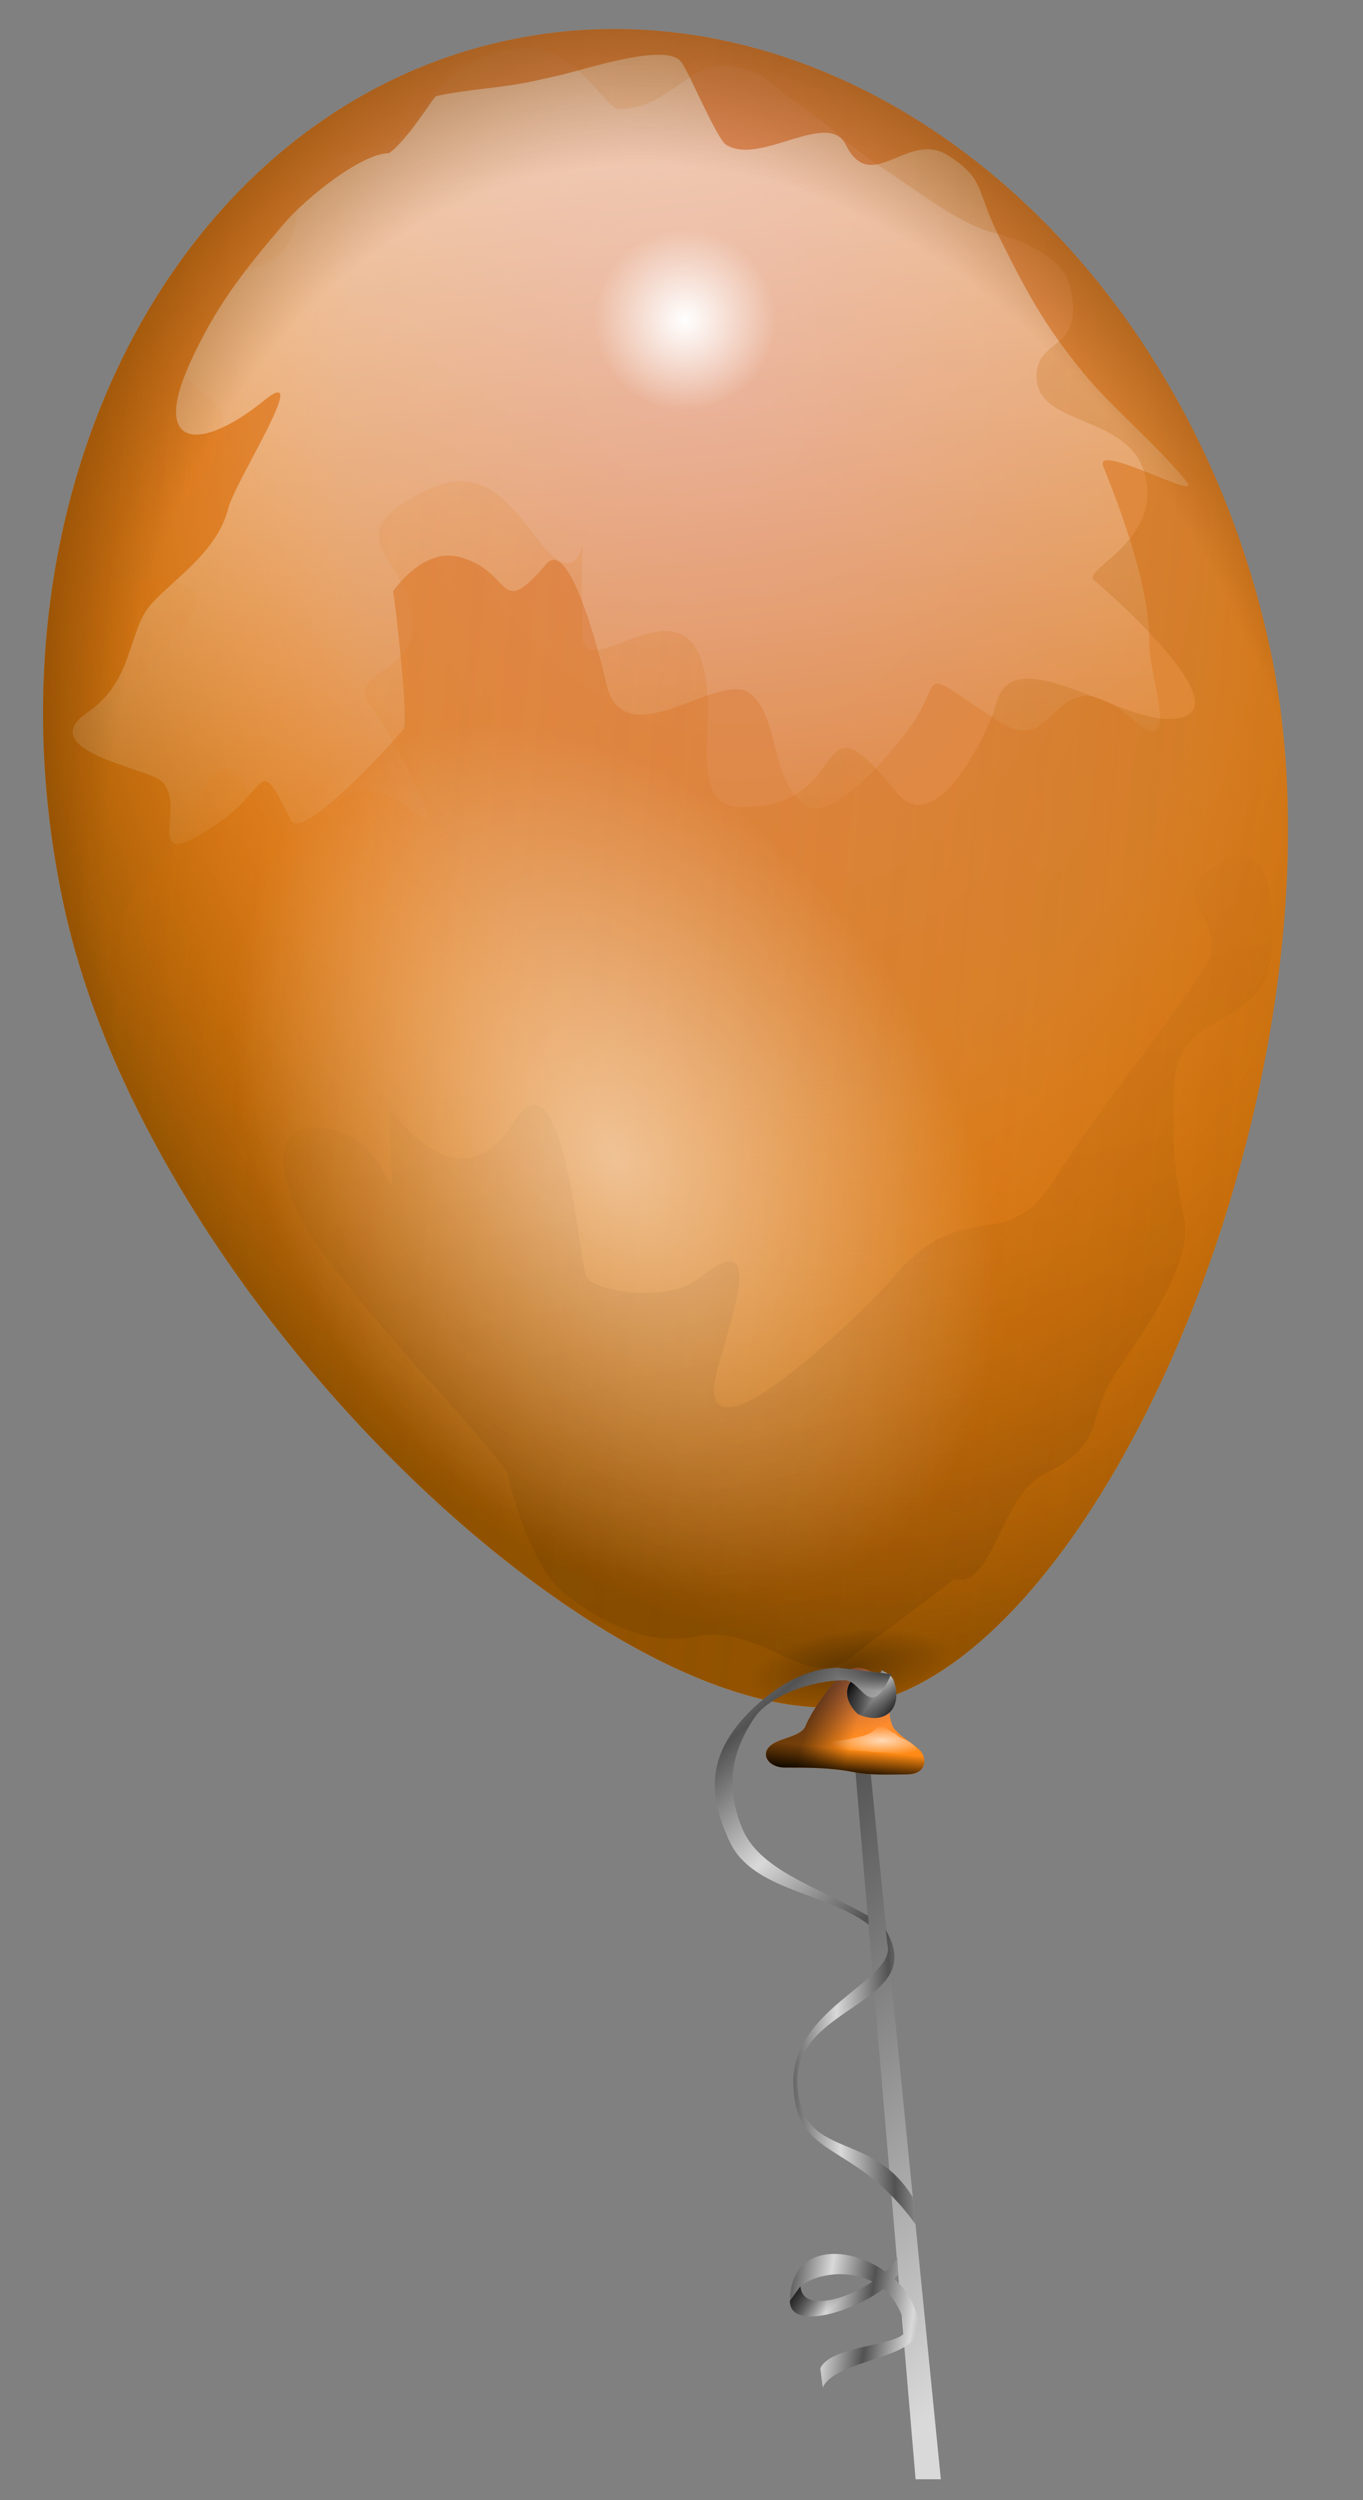 <?xml version="1.0" encoding="UTF-8" standalone="no"?>
<!-- Created with Inkscape (http://www.inkscape.org/) -->
<svg
    xmlns:inkscape="http://www.inkscape.org/namespaces/inkscape"
    xmlns:rdf="http://www.w3.org/1999/02/22-rdf-syntax-ns#"
    xmlns="http://www.w3.org/2000/svg"
    xmlns:xlink="http://www.w3.org/1999/xlink"
    xmlns:cc="http://web.resource.org/cc/"
    xmlns:dc="http://purl.org/dc/elements/1.1/"
    xmlns:sodipodi="http://inkscape.sourceforge.net/DTD/sodipodi-0.dtd"
    xmlns:svg="http://www.w3.org/2000/svg"
    xmlns:ns1="http://sozi.baierouge.fr"
    id="svg2"
    sodipodi:docname="BAC863~1.SVG"
    viewBox="0 0 600 1100"
    sodipodi:version="0.32"
    version="1.0"
    y="0"
    x="0"
    inkscape:version="0.40+cvs"
    sodipodi:docbase="E:\AJ_Stuff\Artwork\Vector\PUBLIC~1"
  >
  <rect x="0" y="0" width="600" height="1100" fill="#808080" stroke="none"/>
  <sodipodi:namedview
      id="base"
      bordercolor="#666666"
      inkscape:pageshadow="2"
      inkscape:window-width="844"
      pagecolor="#ffffff"
      inkscape:zoom="0.32909091"
      inkscape:window-x="242"
      borderopacity="1.0"
      inkscape:current-layer="svg2"
      inkscape:cx="300.00007"
      inkscape:cy="550.00000"
      inkscape:window-y="242"
      inkscape:window-height="540"
      inkscape:pageopacity="0.0"
  />
  <defs
      id="defs3"
    >
    <linearGradient
        id="linearGradient2201"
      >
      <stop
          id="stop2203"
          style="stop-color:#525252"
          offset="0"
      />
      <stop
          id="stop2205"
          style="stop-color:#d9d9d9"
          offset="1"
      />
    </linearGradient
    >
    <linearGradient
        id="linearGradient2168"
      >
      <stop
          id="stop2170"
          style="stop-color:#000000"
          offset="0"
      />
      <stop
          id="stop2174"
          style="stop-color:#000000;stop-opacity:0"
          offset="1"
      />
    </linearGradient
    >
    <linearGradient
        id="linearGradient2077"
      >
      <stop
          id="stop2079"
          style="stop-color:#ffffff"
          offset="0"
      />
      <stop
          id="stop2081"
          style="stop-color:#ffffff;stop-opacity:0"
          offset="1"
      />
    </linearGradient
    >
    <linearGradient
        id="linearGradient2065"
      >
      <stop
          id="stop2067"
          style="stop-color:#5f5700;stop-opacity:0"
          offset="0"
      />
      <stop
          id="stop2073"
          style="stop-color:#ff7700;stop-opacity:0"
          offset=".5"
      />
      <stop
          id="stop2069"
          style="stop-color:#864e00"
          offset="1"
      />
    </linearGradient
    >
    <linearGradient
        id="linearGradient2053"
      >
      <stop
          id="stop2055"
          style="stop-color:#ff8f61"
          offset="0"
      />
      <stop
          id="stop2057"
          style="stop-color:#ff8900"
          offset="1"
      />
    </linearGradient
    >
    <radialGradient
        id="radialGradient2217"
        xlink:href="#linearGradient2077"
        gradientUnits="userSpaceOnUse"
        cy="263.79"
        cx="457.14"
        r="94.286"
    />
    <radialGradient
        id="radialGradient2223"
        xlink:href="#linearGradient2077"
        gradientUnits="userSpaceOnUse"
        cy="516.87"
        cx="480.13"
        gradientTransform="scale(.84 1.19)"
        r="175.44"
    />
    <radialGradient
        id="radialGradient2232"
        gradientUnits="userSpaceOnUse"
        cy="440.37"
        cx="413.89"
        gradientTransform="matrix(.968 -.215 .297 1.335 -211.6 -61.667)"
        r="359.53"
      >
      <stop
          id="stop2190"
          style="stop-color:#652d00;stop-opacity:0"
          offset="0"
      />
      <stop
          id="stop2194"
          style="stop-color:#7b5500;stop-opacity:0"
          offset=".5"
      />
      <stop
          id="stop2196"
          style="stop-color:#763a00;stop-opacity:0"
          offset=".75"
      />
      <stop
          id="stop2192"
          style="stop-color:#774200"
          offset="1"
      />
    </radialGradient
    >
    <linearGradient
        id="linearGradient2235"
        y2="608.36"
        xlink:href="#linearGradient2168"
        gradientUnits="userSpaceOnUse"
        y1="1203.6"
        gradientTransform="matrix(1.23 -.273 .172 .775 -201.81 -17.563)"
        x2="345.4"
        x1="336.15"
    />
    <linearGradient
        id="linearGradient2241"
        y2="504.58"
        xlink:href="#linearGradient2065"
        gradientUnits="userSpaceOnUse"
        y1="-283.39"
        gradientTransform="matrix(.831 -.185 .255 1.146 -201.81 -17.563)"
        x2="1100.7"
        x1="-683.5"
    />
    <linearGradient
        id="linearGradient2246"
        y2="601.16"
        xlink:href="#linearGradient2077"
        gradientUnits="userSpaceOnUse"
        y1="168.43"
        gradientTransform="matrix(1.184 -.263 .179 .805 -201.81 -17.563)"
        x2="285.9"
        x1="350.37"
    />
    <radialGradient
        id="radialGradient2249"
        xlink:href="#linearGradient2065"
        gradientUnits="userSpaceOnUse"
        cy="290.04"
        cx="478.66"
        gradientTransform="matrix(.968 -.215 .297 1.335 -211.6 -61.667)"
        r="372.49"
    />
    <radialGradient
        id="radialGradient2252"
        xlink:href="#linearGradient2053"
        gradientUnits="userSpaceOnUse"
        cy="233.67"
        cx="462.46"
        gradientTransform="matrix(.968 -.215 .297 1.335 -211.6 -61.667)"
        r="330.33"
    />
    <linearGradient
        id="linearGradient2122"
        y2="958.59"
        xlink:href="#linearGradient2053"
        gradientUnits="userSpaceOnUse"
        y1="900.84"
        gradientTransform="matrix(1.219 0 0 .82 0 -6)"
        x2="302.31"
        x1="309.16"
    />
    <linearGradient
        id="linearGradient2126"
        y2="945.18"
        xlink:href="#linearGradient2168"
        gradientUnits="userSpaceOnUse"
        y1="959.69"
        gradientTransform="matrix(1.219 0 0 .82 0 -6)"
        x2="301.38"
        x1="299.34"
    />
    <linearGradient
        id="linearGradient2140"
        y2="937.79"
        xlink:href="#linearGradient2168"
        gradientUnits="userSpaceOnUse"
        y1="901.66"
        gradientTransform="matrix(1.219 0 0 .82 0 -6)"
        x2="311.93"
        x1="293.05"
    />
    <linearGradient
        id="linearGradient2144"
        y2="927.12"
        xlink:href="#linearGradient2168"
        gradientUnits="userSpaceOnUse"
        y1="923.83"
        gradientTransform="matrix(1.219 0 0 .82 0 -6)"
        x2="310.45"
        x1="293.24"
    />
    <radialGradient
        id="radialGradient2155"
        xlink:href="#linearGradient2077"
        gradientUnits="userSpaceOnUse"
        cy="1378.8"
        cx="214.76"
        gradientTransform="matrix(1.469 0 0 .425 72.665 179.83)"
        r="15.406"
    />
    <radialGradient
        id="radialGradient2169"
        xlink:href="#linearGradient2077"
        gradientUnits="userSpaceOnUse"
        cy="752.36"
        cx="378.57"
        r="8.571"
    />
    <radialGradient
        id="radialGradient2179"
        xlink:href="#linearGradient2168"
        gradientUnits="userSpaceOnUse"
        cy="1031.8"
        cx="269.79"
        gradientTransform="scale(1.393 .718)"
        r="32.826"
    />
    <linearGradient
        id="linearGradient2199"
        y2="396.2"
        xlink:href="#linearGradient2201"
        gradientUnits="userSpaceOnUse"
        y1="281.09"
        gradientTransform="matrix(.366 0 0 2.731 0 -6)"
        x2="1075"
        x1="1063"
    />
    <radialGradient
        id="radialGradient2242"
        xlink:href="#linearGradient2201"
        gradientUnits="userSpaceOnUse"
        cy="771.55"
        cx="370.71"
        gradientTransform="matrix(1.015 0 0 .985 0 -6)"
        r="27.48"
    />
    <linearGradient
        id="linearGradient2256"
        y2="654.13"
        xlink:href="#linearGradient2201"
        spreadMethod="reflect"
        gradientUnits="userSpaceOnUse"
        y1="614.4"
        gradientTransform="matrix(.822 0 0 1.216 0 -6)"
        x2="448.12"
        x1="423.76"
    />
    <linearGradient
        id="linearGradient2264"
        y2="590.56"
        xlink:href="#linearGradient2201"
        spreadMethod="reflect"
        gradientUnits="userSpaceOnUse"
        y1="588.05"
        gradientTransform="matrix(.645 0 0 1.552 0 -6)"
        x2="572.03"
        x1="608.27"
    />
    <linearGradient
        id="linearGradient2317"
        y2="843.22"
        xlink:href="#linearGradient2201"
        spreadMethod="reflect"
        gradientUnits="userSpaceOnUse"
        y1="838.2"
        gradientTransform="matrix(.814 0 0 1.229 0 -6)"
        x2="491.66"
        x1="469.01"
    />
    <linearGradient
        id="linearGradient2321"
        y2="835.01"
        xlink:href="#linearGradient2168"
        gradientUnits="userSpaceOnUse"
        y1="816.66"
        gradientTransform="matrix(.814 0 0 1.229 0 -6)"
        x2="442.94"
        x1="432.33"
    />
    <linearGradient
        id="linearGradient2327"
        y2="754.63"
        xlink:href="#linearGradient2168"
        spreadMethod="reflect"
        gradientUnits="userSpaceOnUse"
        y1="747.38"
        gradientTransform="scale(1.015 .985)"
        x2="381.53"
        x1="370.79"
    />
    <radialGradient
        id="radialGradient2333"
        fy="1161.4"
        xlink:href="#linearGradient2168"
        gradientUnits="userSpaceOnUse"
        cy="1161.1"
        cx="247.71"
        gradientTransform="scale(1.58 .633)"
        r="14.647"
    />
  </defs
  >
  <g
      id="layer1"
    >
    <path
        id="path2191"
        style="fill-rule:evenodd;fill:url(#linearGradient2199)"
        d="m373.76 746.35l29.29 344.45h11.11l-34.34-345.46-6.06 1.01z"
    />
    <path
        id="path1291"
        style="opacity:.75;fill-rule:evenodd;fill:url(#radialGradient2252)"
        d="m558.54 282.83c39.66 178.6-67.95 439.46-174.55 466.06-103.81 25.98-315.74-169.78-355.4-348.38s46.86-349.91 193.13-382.39c146.26-32.479 297.16 86.11 336.82 264.71z"
    />
    <path
        id="path2063"
        style="fill-rule:evenodd;fill:url(#radialGradient2249)"
        d="m558.54 282.83c39.66 178.6-67.95 439.46-174.55 466.06-103.81 25.98-315.74-169.78-355.4-348.38s46.86-349.91 193.13-382.39c146.26-32.479 297.16 86.11 336.82 264.71z"
    />
    <path
        id="path2075"
        style="opacity:0.6;fill-rule:evenodd;fill:url(#linearGradient2246)"
        d="m171.19 67.388c-12.15 0.124-36.51 19.763-45.87 30.673-19.23 22.429-30.833 37.649-41.842 61.969-16.9 37.35 4.575 39.09 32.852 16.12 21.59-17.54-12.86 35.61-15.82 47.42-4.931 19.72-24.961 31.75-34.402 42.76-9.848 11.48-7.246 33.21-27.588 47.1-22.198 15.15 18.254 23.31 29.746 28.51 18.361 8.31-10.76 46.54 27.888 20.15 22.786-15.56 16.766-31.55 31.916-1.23 5 9.99 47.59-37.14 49.59-40.28 2.34-3.68-3.85-56.9-4.64-60.43-0.01-0.08 13.07-19.13 28.83-15.18 24.45 6.11 16.74 28.76 38.73 3.1 11.18-13.03 25.83 50.4 26.34 52.69 7.29 32.83 48.79-4.87 62.29 3.73 14.42 9.18 9.08 39.31 25.71 49.89 13.12 8.36 43.28-30.36 47.42-36.87 13.56-21.29 0.69-23.51 38.12 0.32 26.36 16.78 22.41-31.97 58.26-1.23 21.82 18.71 6.77-20.08 7.13-33.78 0.62-23.12-11.94-57.19-20.13-77.48-4.63-11.48 44.38 16.12 36.57 6.51-14.24-17.52-32.69-32.14-45.86-48.35-17.05-20.99-24.4-34.87-36.56-59.19-10.5-21.014-5.94-25.343-22.61-35.955-17.61-11.206-33.65 17.928-44.94-4.655-7.85-15.709-37.87 9.422-52.68-0.008-4.17-2.656-16.66-32.666-19.83-36.572-6.98-8.596-42.54 3.594-54.23 6.19-3.72 0.826-7.44 1.652-11.16 2.478-12.8 2.841-28.61 3.426-42.46 6.501-1.01 0.224-12.54 19.486-20.77 25.099z"
    />
    <path
        id="path2085"
        style="fill-rule:evenodd;fill:url(#radialGradient2217)"
        transform="matrix(.414 -.092 .092 .414 88.064 73.647)"
        d="m551.43 263.79c0 52.07-42.21 94.29-94.29 94.29-52.07 0-94.28-42.22-94.28-94.29s42.21-94.28 94.28-94.28c52.08 0 94.29 42.21 94.29 94.28z"
    />
    <path
        id="path2095"
        style="opacity:0.6;fill:url(#radialGradient2217);fill-rule:evenodd"
        transform="matrix(1.183 -.263 .263 1.183 -308.6 -51.166)"
        d="m551.43 263.79c0 52.07-42.21 94.29-94.29 94.29-52.07 0-94.28-42.22-94.28-94.29s42.21-94.28 94.28-94.28c52.08 0 94.29 42.21 94.29 94.28z"
    />
    <path
        id="path2125"
        style="opacity:0.4;fill-rule:evenodd;fill:url(#linearGradient2241)"
        d="m221.72 18.129c-146.26 32.48-232.8 203.77-193.14 382.37 39.662 178.6 251.61 374.37 355.42 348.39 106.59-26.6 214.21-287.48 174.55-466.08s-190.56-297.16-336.83-264.68zm-5.24 5.358c5.2-1.604 11.04-2.43 17.65-2.255 19.37 0.512 32.66 26.514 38.09 26.658 20.48 0.542 30.72-19.317 45.57-18.924 18.58 0.492 21.19 8.721 32.85 16.139 10.82 6.89 24.28 20.228 38.73 29.427 11.84 7.535 32.72 24.002 47.11 27.598 13.51 3.38 31.7 11.01 34.7 24.5 6.33 28.52-14.45 21.38-14.9 38.43-0.62 23.42 41.67 16.27 48.04 44.93 6.58 29.63-30.82 41.33-22.02 45.87 0.18 0.09 72.2 61.52 30.99 60.43-23.06-0.61-67.78-34.5-74.7-6.84-2.51 10.05-25.86 61.41-44.01 39.06-38.87-47.86-17.13 7.84-68.8 6.48-17.01-0.45-14.75-19.05-14.25-37.81 2.07-78.29-54.61-11.47-55.16-37.5-1.66-78.52 6.58-10.14-17.65-39.97-14.59-17.96-25.61-36.77-52.06-23.55-40.78 20.38-6.4 29.47-4.95 56.7 1.35 25.32-31.75 21.72-17.68 39.04 4.73 5.82 30.89 53.19 22.32 47.74-3.41-2.17-6.84-4.36-10.25-6.53-36.75-23.39-37.04 43.63-65.06-3.09-21.79-36.33-21.004 20.85-50.225 37.49-11.175 33.51-15.372 9.77-19.197-7.45-3.456-15.56-0.494-28.61-4.328-45.87-6.254-28.17 15.771-21.03 28.81-41.52 7.588-11.91 36.26-30.44 9.317-37.18-14.15-3.54-37.511 6.53-19.844-10.22 11.358-10.78 59.757-50.39 37.207-69.73-12.698-10.88-49.657-41.66-8.374-50.83 36.844-8.18 45.984-9.05 46.794-39.648 0.66-24.917 38.08-10.894 51.47-31.915 8.28-13.008 18.21-24.849 33.81-29.66z"
    />
    <path
        id="path2099"
        style="opacity:0.53;fill-rule:evenodd;fill:url(#radialGradient2223)"
        transform="matrix(.835 -.55 .55 .835 -404.37 218.18)"
        d="m568.57 602.36c0 128.61-73.55 232.86-164.28 232.86-90.74 0-164.29-104.25-164.29-232.86 0-128.6 73.55-232.85 164.29-232.85 90.73 0 164.28 104.25 164.28 232.85z"
    />
    <path
        id="path2109"
        style="opacity:0.3;fill:url(#radialGradient2223);fill-rule:evenodd"
        transform="matrix(.498 -.328 .308 .468 -79.096 415.27)"
        d="m568.57 602.36c0 128.61-73.55 232.86-164.28 232.86-90.74 0-164.29-104.25-164.29-232.86 0-128.6 73.55-232.85 164.29-232.85 90.73 0 164.28 104.25 164.28 232.85z"
    />
    <path
        id="path2158"
        style="opacity:0.1;fill-rule:evenodd;fill:url(#linearGradient2235)"
        d="m223.16 647.36c-18.33-24.26-60.96-66.68-84.57-101.25-13.36-19.58-23.25-50.62 1.33-49.97 37.26 0.99 32.96 59.59 31.55-7-0.09-4.28 28.98 44.92 54.79 4.39 20.49-32.19 27.58 49.66 31.54 67.49 1.54 6.94 35.92 12.73 49.96 1.33 35.3-28.67 6.94 34.37 6.57 48.21-0.89 33.66 73.16-41.61 76.7-46.01 32.96-40.96 50.85-10.7 72.76-45.13 23.01-36.14 48.4-65.38 66.19-93.34 14.1-22.15-23.01-31.23 10.09-47.77 25.06-12.52 21.8 45.56 16.21 54.35-13.64 21.42-38.61 14.17-39.45 46.01-0.53 19.92-0.88 33.32 4.37 56.98 4.69 21.13-20.48 53.45-30.25 68.8-13.83 21.72-3.49 30.23-31.56 44.26-19.26 9.62-21.79 50.29-39.45 46.01-13.72 11.15-36.21 27.08-46.02 35.05-18.37 14.92-39.26-16.11-68.37-9.65-21.98 4.88-45.83-9.49-58.29-20.17-12-10.28-20.75-37.52-24.1-52.59z"
    />
    <path
        id="path2180"
        style="fill-rule:evenodd;fill:url(#radialGradient2232)"
        d="m558.54 282.83c39.66 178.6-67.95 439.46-174.55 466.06-103.81 25.98-315.74-169.78-355.4-348.38s46.86-349.91 193.13-382.39c146.26-32.479 297.16 86.11 336.82 264.71z"
    />
    <path
        id="path2171"
        style="opacity:0.3;fill-rule:evenodd;fill:url(#radialGradient2179)"
        transform="matrix(.956 -.148 .143 .657 -91.365 302.37)"
        d="m421.43 740.93c0.01 13.02-20.46 23.58-45.72 23.58-25.25 0-45.72-10.56-45.71-23.58-0.01-13.02 20.46-23.57 45.71-23.57 25.26 0 45.73 10.55 45.72 23.57z"
    />
    <path
        id="path1354"
        style="fill-rule:evenodd;fill:url(#linearGradient2122)"
        d="m372.75 735.24c-5.94 3.64-15.41 17.3-18.19 24.24-1.54 3.86-9.09 5.05-13.13 7.07-7.95 3.97-3.74 11.11 4.04 11.11 10.36 0 20.28 0.02 30.31 2.02 7.56 1.51 15.43 1.01 23.23 1.01 7.94 0 8.98-5.27 7.07-9.09-1.73-3.47-10.95-7.77-13.13-12.12-2.07-4.13-1.9-18.34-7.07-22.22-0.38-0.29-6.72-5.97-13.13-2.02z"
    />
    <path
        id="path2124"
        style="fill-rule:evenodd;fill:url(#linearGradient2126)"
        d="m372.75 735.24c-5.94 3.64-15.41 17.3-18.19 24.24-1.54 3.86-9.09 5.05-13.13 7.07-7.95 3.97-3.74 11.11 4.04 11.11 10.36 0 20.28 0.02 30.31 2.02 7.56 1.51 15.43 1.01 23.23 1.01 7.94 0 8.98-5.27 7.07-9.09-1.73-3.47-10.95-7.77-13.13-12.12-2.07-4.13-1.9-18.34-7.07-22.22-0.38-0.29-6.72-5.97-13.13-2.02z"
    />
    <path
        id="path2138"
        style="opacity:.468;fill-rule:evenodd;fill:url(#linearGradient2140)"
        d="m372.75 735.24c-5.94 3.64-15.41 17.3-18.19 24.24-1.54 3.86-9.09 5.05-13.13 7.07-7.95 3.97-3.74 11.11 4.04 11.11 10.36 0 20.28 0.02 30.31 2.02 7.56 1.51 15.43 1.01 23.23 1.01 7.94 0 8.98-5.27 7.07-9.09-1.73-3.47-10.95-7.77-13.13-12.12-2.07-4.13-1.9-18.34-7.07-22.22-0.38-0.29-6.72-5.97-13.13-2.02z"
    />
    <path
        id="path2142"
        style="opacity:.509;fill-rule:evenodd;fill:url(#linearGradient2144)"
        d="m372.75 735.24c-5.94 3.64-15.41 17.3-18.19 24.24-1.54 3.86-9.09 5.05-13.13 7.07-7.95 3.97-3.74 11.11 4.04 11.11 10.36 0 20.28 0.02 30.31 2.02 7.56 1.51 15.43 1.01 23.23 1.01 7.94 0 8.98-5.27 7.07-9.09-1.73-3.47-10.95-7.77-13.13-12.12-2.07-4.13-1.9-18.34-7.07-22.22-0.38-0.29-6.72-5.97-13.13-2.02z"
    />
    <path
        id="path2146"
        style="opacity:.676;fill-rule:evenodd;fill:url(#radialGradient2155)"
        d="m358.6 766.36c3.39 0.43 11.27-0.31 16.58-1.54 4.5-1.04 7.22-1.31 9.95-3.85 3.94-3.66 3.84-0.53 9.11 1.9 2.93 3.13 7.18 2.08 10.15 8.1 2.93 2.72-11.8 0-15.95 0-4.45 0-8.3-0.77-12.43-0.77-2.85 0-8.67-1.05-10.78-1.54-3.28-0.76-1.58-1.37-6.63-2.3z"
    />
    <path
        id="path2161"
        style="opacity:.468;fill-rule:evenodd;fill:url(#radialGradient2169)"
        transform="matrix(.469 -.172 .344 .939 -50.684 103.73)"
        d="m387.14 752.36c0 4.74-3.83 8.57-8.57 8.57-4.73 0-8.57-3.83-8.57-8.57 0-4.73 3.84-8.57 8.57-8.57 4.74 0 8.57 3.84 8.57 8.57z"
    />
    <path
        id="path2223"
        style="fill:url(#radialGradient2242)"
        d="m384.1 745.83c-0.32 0.08-0.63-0.18-0.94-0.27 7.03 1.47 0.11-0.15 1.18-1.56-0.29-0.2-0.1 0.1-0.23 0.23l4.01-9.42c1.9 1.22 3.96 1.86 5.08 4.06 4.66 11.94-2.84 20.8-15.46 15.35-8.58-7.9-5.36-17.93 6.36-18.75v10.36z"
    />
    <path
        id="path2248"
        style="fill:url(#linearGradient2264)"
        d="m389.82 848.98c19.5 32.61-40.17 32.94-38.8 67.43 1.38 34.84 32.22 19.78 50.78 50.33l1.36 12.09c-27.17-37.97-52.84-27.66-53.92-61.72-1.07-34.07 45.61-45.57 41.37-61.82l-0.79-6.31z"
    />
    <path
        id="path2284"
        style="fill:url(#linearGradient2317)"
        d="m395.35 1000.7c-9.28 13.3-47.78 27.1-47.63 11.6 0.36-36.89 55.38-18.88 56.6 11.3 0.59 14.7-36.31 14-42.15 26.9l-1.06-8.5c4.9-11 39.15-9.6 37.45-17.7-5.81-27.92-35.53-27.03-46.2-18.4 1.29 15.2 34.93 0.8 42.62-12.67l0.37 7.47z"
    />
    <path
        id="path2319"
        style="fill:url(#linearGradient2321)"
        d="m395.35 1000.7c-9.28 13.3-47.78 27.1-47.63 11.6l4.64-6.4c1.29 15.2 34.93 0.8 42.62-12.67l0.37 7.47z"
    />
    <path
        id="path2323"
        style="fill:url(#linearGradient2327)"
        d="m384.1 745.83c-0.32 0.08-0.63-0.18-0.94-0.27 7.03 1.47 0.11-0.15 1.18-1.56-0.29-0.2-0.1 0.1-0.23 0.23l4.01-9.42c1.9 1.22 3.96 1.86 5.08 4.06 4.66 11.94-2.84 20.8-15.46 15.35-8.58-7.9-5.36-17.93 6.36-18.75v10.36z"
    />
    <path
        id="path2246"
        style="fill:url(#linearGradient2256)"
        d="m392.33 736.55c-9.76 22.19-12.99 1.44-21.3 2.75-12.74-0.02-32.13 6.31-38.99 16.56-9.4 14.05-13.05 28.87-5.67 47.75 7.43 19 31.71 25.71 55.78 39.27l0.32 4.01c-18.28-14.31-51.06-14.92-61.22-36.51-10.31-21.88-9.62-39.63 10.16-58.7 10.47-9.75 22.83-17.62 37.49-17.94l23.43 2.81z"
    />
    <path
        id="path2329"
        style="opacity:.639;fill:url(#radialGradient2333)"
        d="m392.33 736.55c-9.76 22.19-12.99 1.44-21.3 2.75-12.74-0.02-16.79-5.24-2.13-5.56l23.43 2.81z"
    />
  </g
  >
</svg
>
